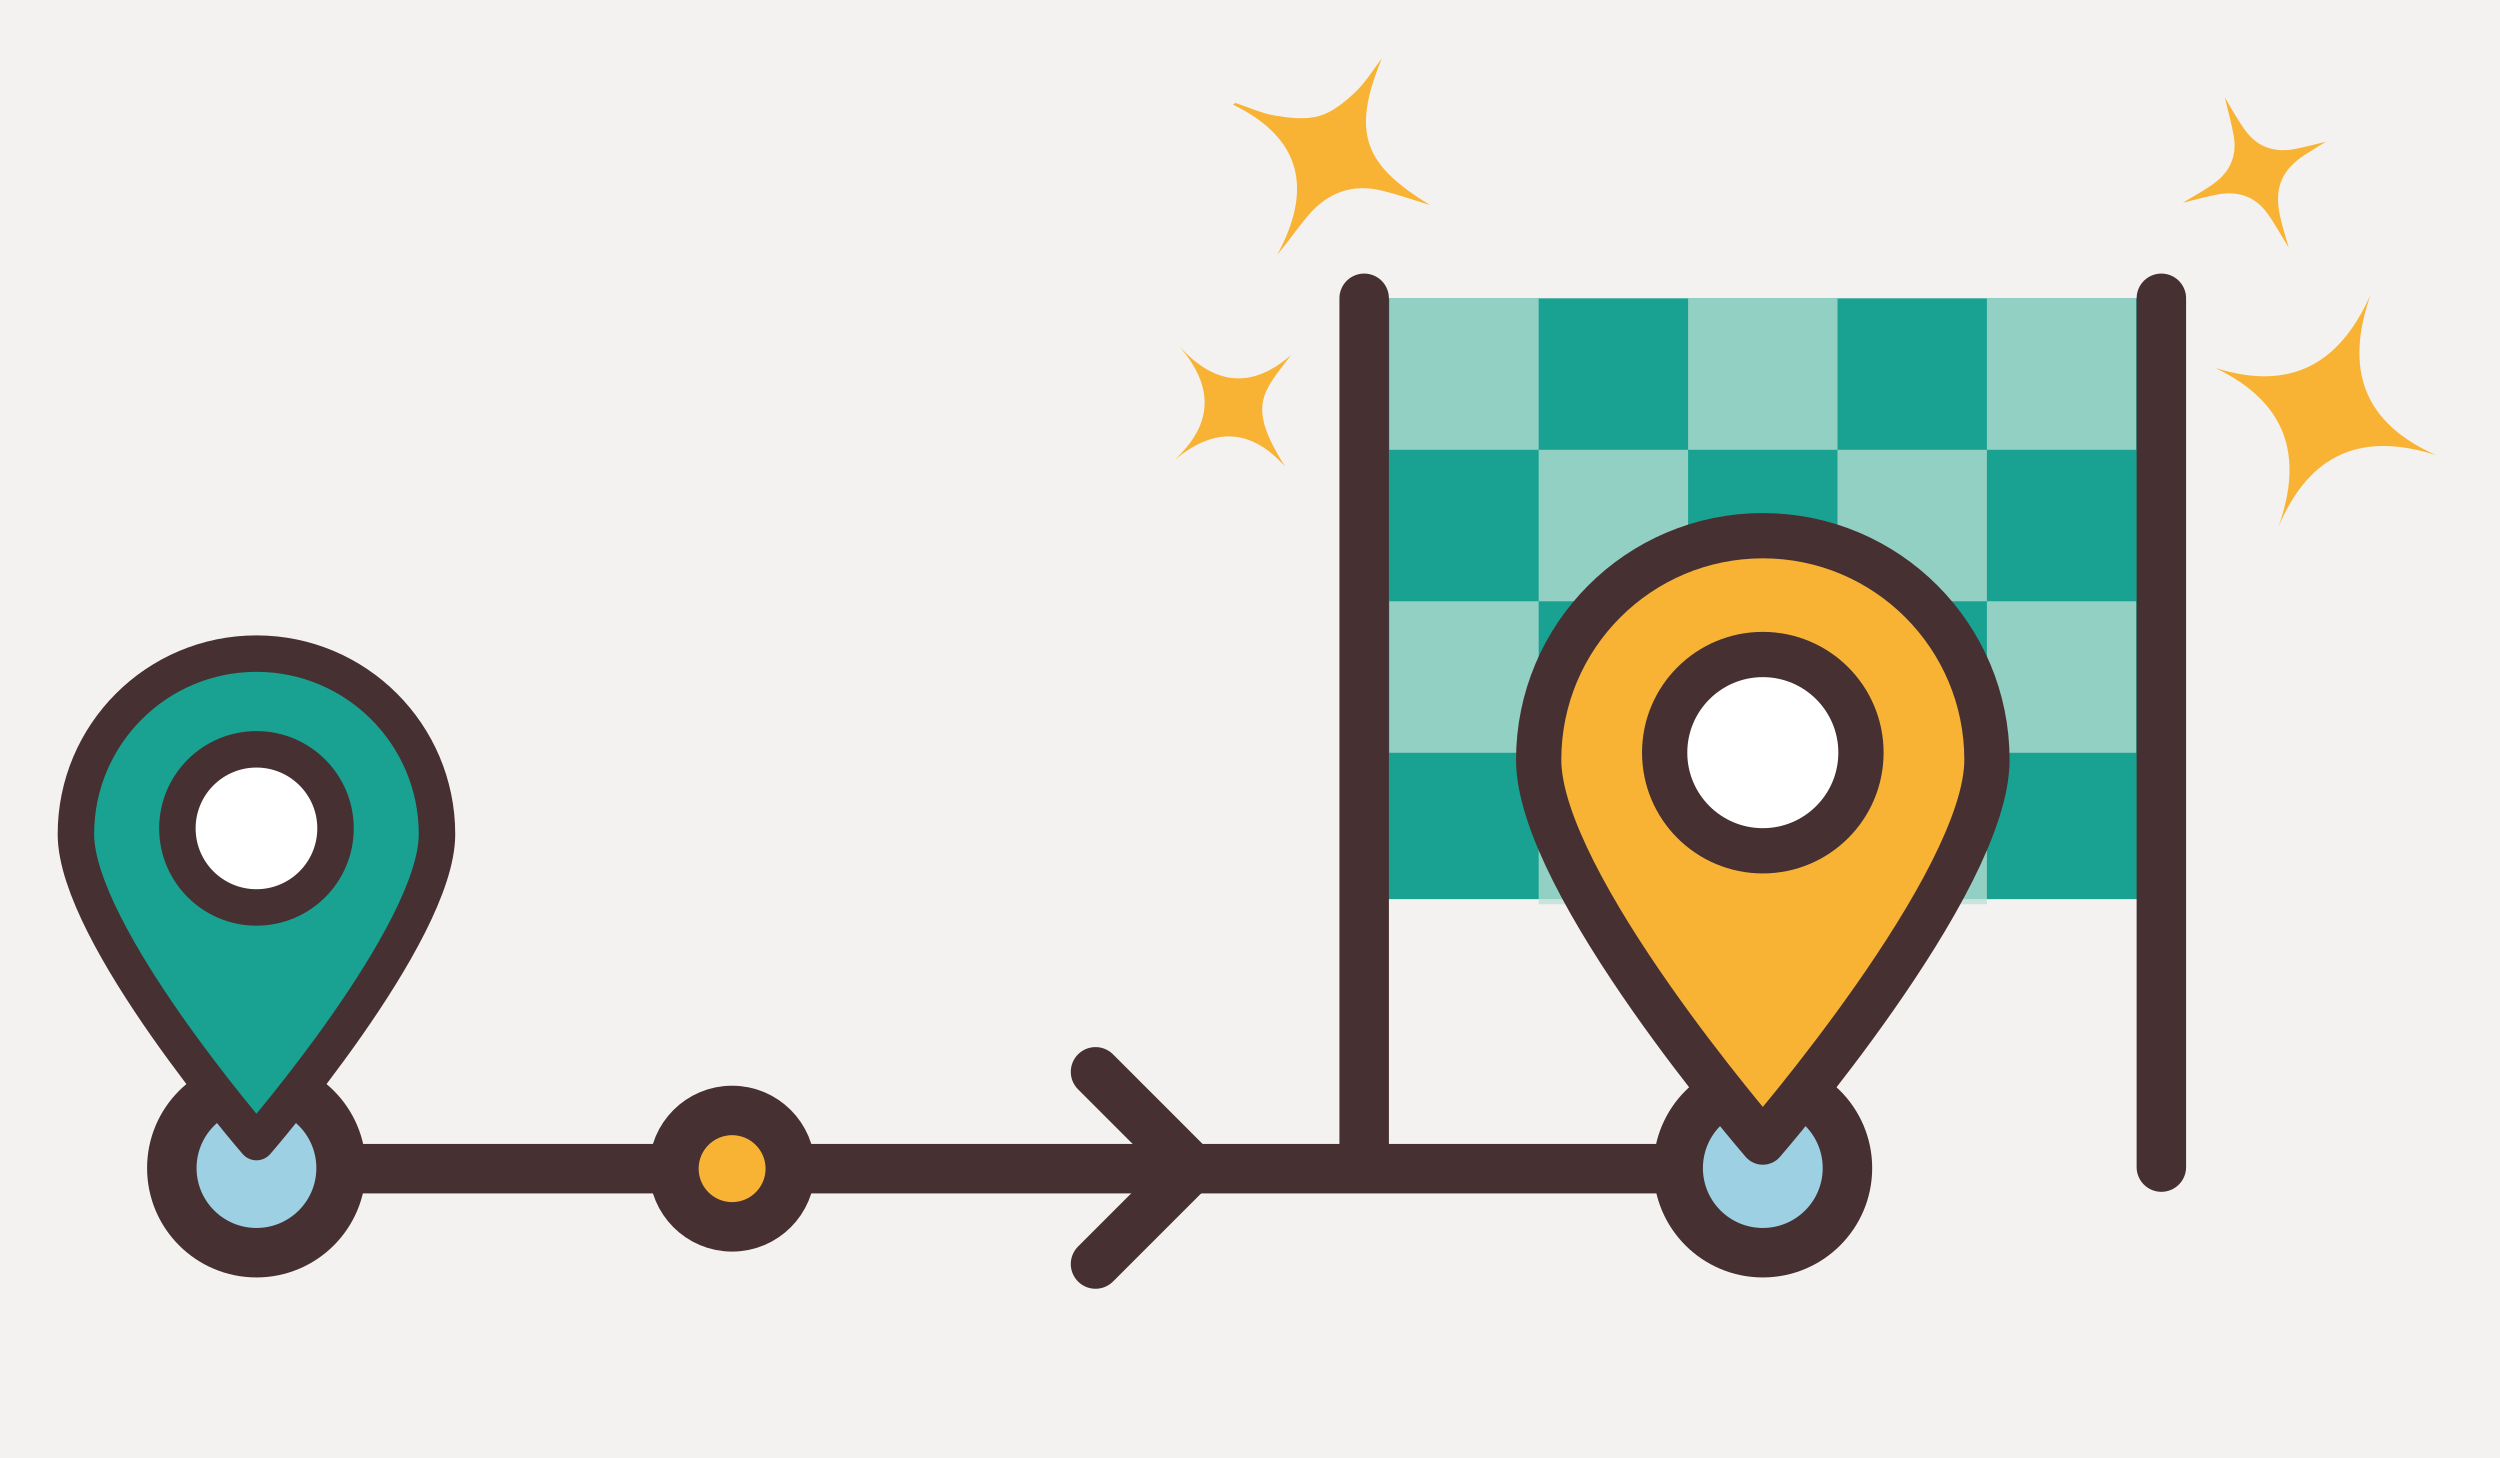 <?xml version="1.0" encoding="UTF-8"?><svg xmlns="http://www.w3.org/2000/svg" viewBox="0 0 960 560"><g isolation="isolate"><g id="Background_color"><rect width="960" height="560" fill="#f4f2f0"/></g><g id="Design"><rect x="523.84" y="114.55" width="306.12" height="230.72" fill="#19a291"/><g mix-blend-mode="screen" opacity=".75"><rect x="533.48" y="114.55" width="57.37" height="58.17" fill="#bbdfd6"/><rect x="648.23" y="114.55" width="57.37" height="58.17" fill="#bbdfd6"/><rect x="762.97" y="114.55" width="57.37" height="58.17" fill="#bbdfd6"/><rect x="590.85" y="172.72" width="57.37" height="58.17" fill="#bbdfd6"/><rect x="705.6" y="172.72" width="57.37" height="58.17" fill="#bbdfd6"/><rect x="533.48" y="230.89" width="57.37" height="58.17" fill="#bbdfd6"/><rect x="648.23" y="230.89" width="57.37" height="58.17" fill="#bbdfd6"/><rect x="762.97" y="230.89" width="57.37" height="58.17" fill="#bbdfd6"/><rect x="590.85" y="289.07" width="57.37" height="58.17" fill="#bbdfd6"/><rect x="705.6" y="289.07" width="57.37" height="58.17" fill="#bbdfd6"/></g><line x1="98.73" y1="448.76" x2="678.75" y2="448.76" fill="none" stroke="#463031" stroke-linecap="round" stroke-linejoin="round" stroke-width="19"/><path d="M878.87,95.12c-2.88-4.66-5.31-9.23-8.34-13.37-4.59-6.27-11.09-8.47-18.65-7.13-4.5.8-8.92,2.1-13.69,3.25,4.26-2.63,8.52-4.86,12.32-7.69,5.87-4.39,8.52-10.48,7.28-17.79-.89-5.22-2.39-10.35-3.49-14.99,2.48,4.01,4.97,8.78,8.15,13.03,4.65,6.22,11.21,8.24,18.76,6.79,3.83-.73,7.6-1.78,12.02-2.83-3.06,1.89-5.67,3.41-8.2,5.07-8.77,5.77-11.7,12.54-9.62,22.9.84,4.19,2.22,8.27,3.46,12.76Z" fill="#f8b334"/><path d="M530.64,22.4c-12.33,29.75-5.89,41.3,18.46,56.36-5.82-1.78-12.08-4.01-18.52-5.58-11.31-2.75-20.81.8-28.24,9.55-4.04,4.76-7.58,9.94-11.9,15.15,13.47-24.77,9.88-44.64-17.03-57.74.33-.2.67-.41,1-.61,5.11,1.69,10.12,4.04,15.36,4.89,5.53.9,11.65,1.61,16.84.11,5.05-1.46,9.75-5.31,13.72-9.05,4-3.76,6.91-8.67,10.3-13.08Z" fill="#f8b334"/><path d="M453.2,133.37c13.5,14.6,27.53,16.06,42.6,2.94-10.94,14.42-17.2,19.3-2.35,42.82-13.13-14.66-27.11-15.21-42.41-2.53,14.98-13.91,15.04-28.07,2.15-43.23Z" fill="#f8b334"/><path d="M935.64,174.84c-28.76-9.24-48.67-.74-60.66,27.31,9.74-27.6,2.86-47.67-24.16-60.81,28.99,9.04,47.64-1.67,59.51-28.21-9.99,28.49-3.05,49.24,25.31,61.72Z" fill="#f8b334"/><circle cx="676.92" cy="448.54" r="32.5" fill="#f8b334"/><circle cx="676.92" cy="448.54" r="32.5" fill="#9cd0e2"/><circle cx="676.92" cy="448.54" r="32.5" fill="none" stroke="#463031" stroke-linecap="round" stroke-linejoin="round" stroke-width="19"/><circle cx="98.48" cy="448.54" r="32.5" fill="#f8b334"/><circle cx="98.48" cy="448.54" r="32.5" fill="#9cd0e2"/><circle cx="98.48" cy="448.54" r="32.5" fill="none" stroke="#463031" stroke-linecap="round" stroke-linejoin="round" stroke-width="19"/><circle cx="281.13" cy="448.76" r="22.35" fill="#f8b334"/><circle cx="281.13" cy="448.76" r="22.35" fill="none" stroke="#463031" stroke-linecap="round" stroke-linejoin="round" stroke-width="19"/><polyline points="420.68 485.39 457.58 448.49 420.68 411.58" fill="none" stroke="#463031" stroke-linecap="round" stroke-linejoin="round" stroke-width="19"/><line x1="523.84" y1="114.55" x2="523.84" y2="448.16" fill="none" stroke="#463031" stroke-linecap="round" stroke-linejoin="round" stroke-width="19"/><line x1="829.96" y1="114.55" x2="829.96" y2="448.16" fill="none" stroke="#463031" stroke-linecap="round" stroke-linejoin="round" stroke-width="19"/><path d="M167.81,320.32c0,38.29-69.33,118.24-69.33,118.24,0,0-69.33-79.95-69.33-118.24s31.04-69.33,69.33-69.33,69.33,31.04,69.33,69.33Z" fill="#19a291"/><path d="M167.81,320.32c0,38.29-69.33,118.24-69.33,118.24,0,0-69.33-79.95-69.33-118.24s31.04-69.33,69.33-69.33,69.33,31.04,69.33,69.33Z" fill="none" stroke="#463031" stroke-linecap="round" stroke-linejoin="round" stroke-width="14"/><circle cx="98.48" cy="318.1" r="30.36" fill="#fff"/><circle cx="98.48" cy="318.1" r="30.36" fill="none" stroke="#463031" stroke-linecap="round" stroke-linejoin="round" stroke-width="14"/><path d="M762.99,291.78c0,47.53-86.07,146.78-86.07,146.78,0,0-86.07-99.25-86.07-146.78s38.53-86.07,86.07-86.07,86.07,38.53,86.07,86.07Z" fill="#f8b334"/><path d="M762.99,291.78c0,47.53-86.07,146.78-86.07,146.78,0,0-86.07-99.25-86.07-146.78s38.53-86.07,86.07-86.07,86.07,38.53,86.07,86.07Z" fill="none" stroke="#463031" stroke-linecap="round" stroke-linejoin="round" stroke-width="17.38"/><circle cx="676.92" cy="289.02" r="37.69" fill="#fff"/><circle cx="676.92" cy="289.02" r="37.69" fill="none" stroke="#463031" stroke-linecap="round" stroke-linejoin="round" stroke-width="17.38"/></g></g></svg>
